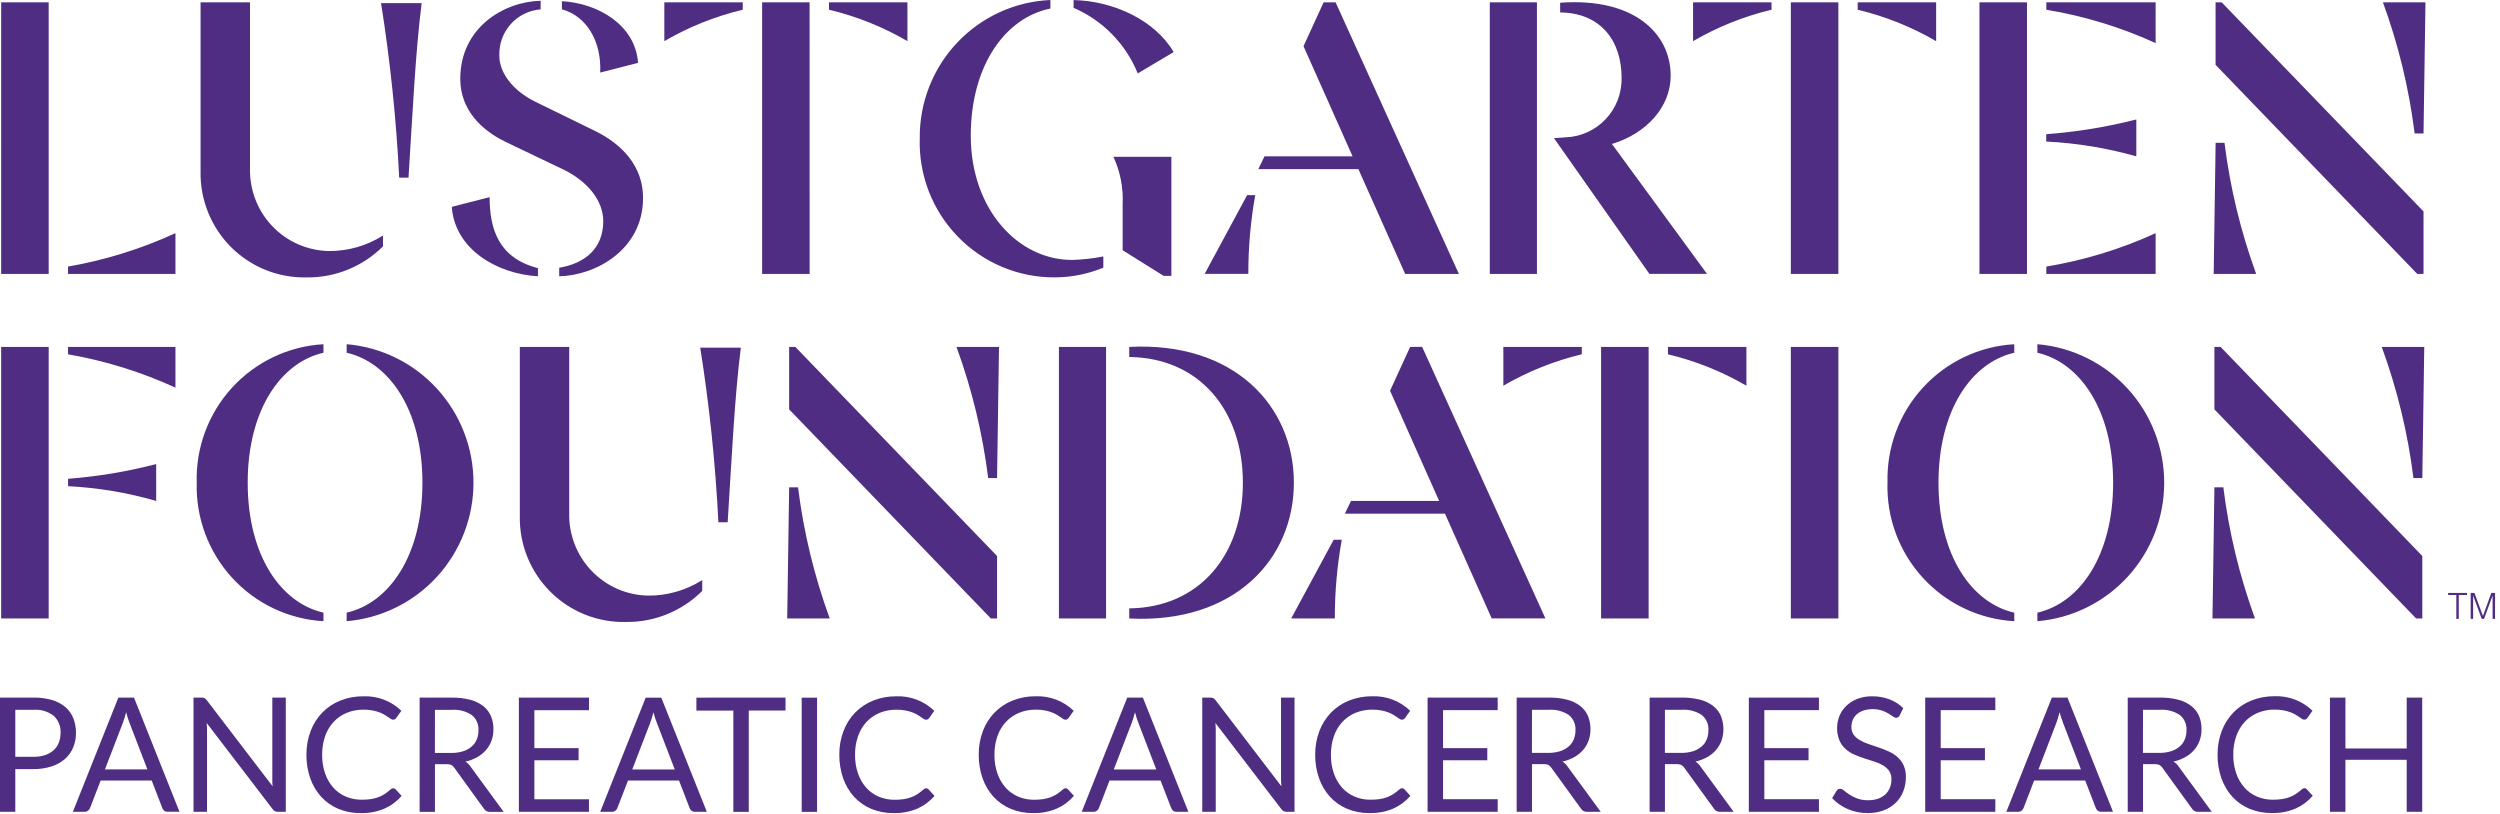 <svg width="212" height="69" viewBox="0 0 212 69" fill="none" xmlns="http://www.w3.org/2000/svg">
<path d="M95.76 29.418C104.64 28.957 109.72 34.418 109.72 40.932C109.72 47.446 104.64 52.907 95.76 52.447V51.59C101.692 51.525 105.396 47.083 105.396 40.932C105.396 34.781 101.692 30.339 95.76 30.274V29.418V29.418ZM113.098 45.769L109.491 52.448H113.194C113.189 50.208 113.386 47.973 113.783 45.769H113.098ZM127.484 32.708C129.561 31.5 131.803 30.603 134.137 30.044V29.419H127.484V32.708ZM48.27 43.499V29.418H44.08V43.76C44.058 44.952 44.276 46.134 44.722 47.239C45.168 48.343 45.832 49.344 46.675 50.184C47.517 51.023 48.52 51.682 49.623 52.122C50.725 52.562 51.905 52.773 53.092 52.743C54.288 52.756 55.475 52.53 56.583 52.078C57.692 51.626 58.7 50.958 59.549 50.111V49.191C58.185 50.056 56.604 50.512 54.991 50.508C54.089 50.497 53.199 50.306 52.372 49.946C51.545 49.586 50.797 49.065 50.172 48.413C49.546 47.761 49.056 46.991 48.73 46.148C48.403 45.304 48.247 44.404 48.27 43.499ZM119.58 29.418L117.876 33.136L122.039 42.477H114.567L114.042 43.559H122.532L126.497 52.441H131.05L120.597 29.413L119.582 29.419L119.58 29.418ZM66.92 41.327L66.755 52.447H70.361C69.048 48.854 68.147 45.124 67.674 41.327H66.919H66.92ZM16.681 40.934C16.599 43.909 17.677 46.801 19.682 48.994C21.688 51.187 24.468 52.508 27.429 52.677V51.953C23.823 51.13 21.005 47.119 21.005 40.934C21.005 34.748 23.823 30.735 27.429 29.912V29.19C24.467 29.358 21.688 30.679 19.68 32.872C17.673 35.065 16.597 37.957 16.68 40.934V40.935L16.681 40.934ZM83.798 40.539H84.551L84.716 29.419H81.11C82.423 33.011 83.325 36.742 83.798 40.539ZM66.92 29.418V34.715L84.027 52.447H84.552V47.15L67.445 29.418H66.92V29.418ZM135.772 52.445H139.804V29.419H135.772V52.447V52.445ZM29.396 29.188V29.912C33.002 30.735 35.821 34.748 35.821 40.931C35.821 47.114 33.002 51.13 29.396 51.953V52.677C32.329 52.429 35.062 51.084 37.054 48.909C39.045 46.733 40.151 43.887 40.151 40.932C40.151 37.978 39.045 35.131 37.054 32.956C35.062 30.781 32.329 29.436 29.396 29.188V29.188ZM89.796 52.447H93.795V29.419H89.796V52.447ZM5.769 30.044C8.913 30.59 11.975 31.54 14.878 32.871V29.418H5.769V30.043V30.044ZM187.782 41.327L187.618 52.447H191.223C189.911 48.854 189.011 45.124 188.539 41.327H187.782ZM60.923 44.288H61.707C62.067 38.562 62.295 33.694 62.822 29.484H59.38C60.158 34.388 60.672 39.329 60.92 44.288H60.923V44.288ZM187.782 29.418V34.715L204.888 52.447H205.412V47.15L188.307 29.418H187.782V29.418ZM204.66 40.538H205.413L205.577 29.418H201.971C203.286 33.01 204.187 36.741 204.66 40.538ZM172.77 29.189V29.913C176.375 30.736 179.194 34.749 179.194 40.932C179.194 47.115 176.378 51.132 172.77 51.954V52.678C175.702 52.43 178.435 51.085 180.427 48.91C182.419 46.735 183.524 43.888 183.524 40.934C183.524 37.979 182.419 35.132 180.427 32.957C178.435 30.782 175.702 29.437 172.77 29.189V29.189ZM160.057 40.934C159.974 43.911 161.05 46.804 163.058 48.997C165.066 51.19 167.847 52.511 170.81 52.678V51.954C167.204 51.132 164.385 47.12 164.385 40.935C164.385 34.749 167.204 30.736 170.81 29.913V29.191C167.848 29.36 165.068 30.681 163.061 32.873C161.054 35.066 159.978 37.958 160.061 40.935H160.057V40.934ZM5.773 41.229C8.303 41.357 10.81 41.777 13.244 42.48V39.353C10.793 39.99 8.292 40.408 5.769 40.601L5.773 41.229V41.229ZM141.442 30.044C143.778 30.602 146.019 31.5 148.096 32.709V29.419H141.442V30.044ZM151.863 52.447H155.896V29.419H151.863V52.447ZM0.099 52.447H4.129V29.419H0.099V52.447V52.447ZM42.833 12.011L47.781 14.379C49.814 15.363 51.156 17.011 51.156 18.754C51.156 21.058 49.616 22.34 47.422 22.704V23.428C50.533 23.361 54.532 21.158 54.532 16.782C54.532 14.052 52.697 12.209 50.501 11.124L45.389 8.624C43.586 7.739 42.343 6.255 42.343 4.709C42.312 3.729 42.659 2.774 43.312 2.045C43.965 1.316 44.874 0.867 45.848 0.794V0.066C42.736 0.134 39.031 2.337 39.031 6.679C39.031 9.244 40.736 10.988 42.833 12.009H42.835L42.833 12.011ZM45.617 23.426V22.737C42.274 21.883 41.521 19.414 41.521 16.718L38.31 17.541C38.572 21.158 42.175 23.232 45.617 23.428V23.426V23.426ZM50.896 6.154L54.107 5.331C53.879 2.108 50.7 0.266 47.651 0.102V0.79C49.717 1.35 51.026 3.487 50.897 6.151V6.154H50.896ZM76.95 0.196H70.298V0.821C72.633 1.379 74.874 2.277 76.95 3.486V0.196ZM106.444 16.546H105.758L102.155 23.225H105.858C105.853 20.986 106.05 18.75 106.445 16.546H106.444V16.546ZM188.638 12.109H187.885L187.72 23.227H191.323C190.011 19.636 189.11 15.905 188.638 12.109V12.109ZM205.515 23.227V17.93L188.402 0.2H187.88V5.496L204.985 23.229L205.515 23.226V23.227ZM205.515 11.318L205.679 0.2H202.074C203.388 3.791 204.289 7.522 204.761 11.318H205.515ZM182.798 0.2H173.527V0.825C176.728 1.353 179.846 2.304 182.798 3.654V0.2ZM181.16 10.131C178.655 10.771 176.098 11.189 173.52 11.38V12.004C176.105 12.132 178.669 12.552 181.16 13.255V10.131ZM130.332 0.2H126.333V23.229H130.332V0.2ZM119.158 23.229H123.714L113.26 0.2H112.242L110.538 3.916L114.7 13.258H107.229L106.705 14.34H115.191L119.158 23.229V23.229ZM182.798 19.774C179.846 21.125 176.728 22.077 173.527 22.606V23.231H182.798V19.774ZM56.335 3.49C58.411 2.281 60.652 1.383 62.987 0.825V0.2H56.335V3.49V3.49ZM143.572 3.49C145.649 2.281 147.89 1.383 150.226 0.825V0.2H143.572V3.49V3.49ZM98.677 23.393H99.333V13.294H94.416C94.998 14.547 95.267 15.924 95.2 17.305V21.22L98.677 23.393V23.393ZM34.642 15.069C35.002 9.346 35.229 4.476 35.755 0.265H32.313C33.091 5.168 33.606 10.11 33.853 15.069H34.64H34.642ZM136.691 12.207C139.641 11.322 141.674 9.049 141.674 6.417C141.674 2.865 138.592 -0.228 132.301 0.232V1.055C135.708 1.087 137.511 3.422 137.511 6.613C137.535 7.916 137.045 9.175 136.149 10.118C135.252 11.061 134.023 11.61 132.724 11.647L131.776 11.713L139.87 23.226H144.755L136.691 12.207ZM167.857 23.229H171.888V0.2H167.858L167.857 23.229V23.229ZM164.185 0.2H157.533V0.825C159.868 1.382 162.109 2.281 164.185 3.49V0.2ZM155.893 0.2H151.863V23.229H155.893V0.2ZM5.769 23.227H14.878V19.773C11.976 21.107 8.914 22.059 5.769 22.606V23.227ZM99.527 4.415C97.923 1.684 94.383 0.074 91.04 0.006V0.664C93.512 1.727 95.466 3.725 96.481 6.225L99.528 4.415H99.527ZM26.021 23.524C27.218 23.536 28.404 23.31 29.513 22.858C30.621 22.407 31.629 21.738 32.477 20.892V19.972C31.114 20.836 29.534 21.293 27.922 21.288C27.021 21.276 26.131 21.084 25.304 20.725C24.477 20.366 23.729 19.845 23.104 19.193C22.479 18.541 21.989 17.771 21.663 16.927C21.336 16.084 21.18 15.184 21.202 14.28V0.199H17.008V14.543C16.987 15.735 17.206 16.917 17.652 18.02C18.098 19.124 18.762 20.126 19.604 20.965C20.446 21.804 21.449 22.463 22.551 22.903C23.654 23.343 24.834 23.553 26.02 23.524H26.021ZM0.098 23.229H4.128V0.2H0.099L0.098 23.229ZM68.654 0.199H64.628V23.229H68.657L68.654 0.199ZM93.563 21.747C92.687 21.918 91.799 22.017 90.908 22.042C86.287 22.042 82.321 17.7 82.321 11.516C82.321 5.529 85.271 1.487 89.073 0.725V0C86.074 0.129 83.243 1.423 81.176 3.608C79.109 5.793 77.968 8.699 77.995 11.712C77.944 13.254 78.207 14.79 78.763 16.229C79.32 17.667 80.162 18.977 81.237 20.081C82.312 21.184 83.597 22.058 85.017 22.649C86.437 23.241 87.961 23.538 89.499 23.521C90.894 23.509 92.272 23.23 93.563 22.698V21.746V21.747ZM207.601 50.279V50.457H208.296V52.483H208.505V50.457H209.2V50.279H207.601ZM209.721 52.482V50.516H209.726L210.45 52.482H210.646L211.367 50.516H211.372V52.482H211.58V50.278H211.264L210.558 52.222H210.549L209.83 50.278H209.513V52.482H209.721V52.482ZM1.298 60.191H2.846C3.464 60.143 4.077 60.327 4.567 60.71C4.76 60.896 4.912 61.121 5.01 61.37C5.109 61.62 5.152 61.888 5.137 62.156C5.141 62.436 5.09 62.715 4.989 62.976C4.894 63.219 4.744 63.437 4.552 63.614C4.344 63.8 4.099 63.941 3.834 64.028C3.516 64.134 3.182 64.185 2.846 64.178H1.298V60.191ZM2.846 65.218C3.369 65.226 3.889 65.147 4.387 64.987C4.801 64.857 5.184 64.642 5.513 64.357C5.812 64.091 6.048 63.761 6.204 63.391C6.365 63 6.446 62.58 6.443 62.156C6.448 61.735 6.374 61.315 6.224 60.922C6.082 60.557 5.855 60.232 5.562 59.974C5.235 59.696 4.853 59.49 4.443 59.369C3.925 59.218 3.388 59.146 2.849 59.156H0V68.841H1.298V65.22L2.846 65.221V65.218ZM10.414 61.311C10.46 61.194 10.505 61.059 10.552 60.903C10.599 60.746 10.65 60.578 10.697 60.392C10.773 60.703 10.869 61.008 10.986 61.306L12.5 65.246H8.899L10.414 61.312V61.311ZM11.364 59.156H10.038L6.18 68.839H7.19C7.292 68.841 7.392 68.806 7.471 68.741C7.544 68.685 7.6 68.61 7.633 68.525L8.535 66.187H12.864L13.765 68.525C13.798 68.613 13.854 68.689 13.926 68.749C14.007 68.81 14.107 68.841 14.209 68.835H15.219L11.363 59.156H11.364ZM17.344 59.2C17.262 59.166 17.174 59.151 17.086 59.156H16.411V68.839H17.555V61.937C17.555 61.846 17.555 61.748 17.548 61.642L17.528 61.311L23.112 68.604C23.165 68.68 23.235 68.743 23.316 68.788C23.397 68.826 23.485 68.844 23.575 68.842H24.235V59.159H23.093V66.019V66.34C23.093 66.45 23.108 66.562 23.121 66.681L17.537 59.38C17.484 59.309 17.417 59.248 17.34 59.202L17.342 59.201L17.344 59.2ZM33.35 66.841C33.266 66.846 33.187 66.881 33.127 66.939C32.968 67.083 32.798 67.214 32.619 67.332C32.449 67.444 32.266 67.535 32.074 67.606C31.869 67.682 31.655 67.736 31.438 67.765C31.181 67.801 30.923 67.818 30.664 67.816C30.212 67.82 29.763 67.733 29.345 67.559C28.94 67.391 28.578 67.136 28.283 66.812C27.971 66.463 27.731 66.056 27.577 65.613C27.396 65.094 27.309 64.547 27.319 63.998C27.311 63.457 27.398 62.92 27.577 62.41C27.733 61.963 27.98 61.553 28.3 61.206C28.612 60.876 28.99 60.617 29.409 60.446C29.86 60.264 30.341 60.173 30.827 60.18C31.081 60.177 31.336 60.197 31.587 60.243C31.784 60.281 31.977 60.334 32.164 60.402C32.314 60.458 32.458 60.526 32.597 60.605C32.704 60.669 32.809 60.737 32.912 60.808L33.144 60.966C33.199 61.005 33.263 61.026 33.329 61.029C33.392 61.034 33.452 61.018 33.504 60.985C33.546 60.954 33.582 60.916 33.612 60.873L34.036 60.273C33.611 59.864 33.108 59.544 32.557 59.333C32.007 59.123 31.42 59.025 30.832 59.046C30.158 59.038 29.49 59.161 28.863 59.407C28.287 59.635 27.766 59.981 27.332 60.423C26.898 60.873 26.56 61.409 26.34 61.996C26.098 62.637 25.978 63.318 25.986 64.003C25.978 64.686 26.089 65.365 26.314 66.01C26.517 66.589 26.832 67.121 27.242 67.576C27.648 68.013 28.142 68.358 28.69 68.59C29.29 68.838 29.933 68.96 30.582 68.951C31.281 68.97 31.975 68.838 32.619 68.564C33.172 68.316 33.663 67.95 34.057 67.49L33.544 66.93C33.518 66.902 33.489 66.88 33.455 66.865C33.421 66.85 33.385 66.842 33.347 66.842L33.348 66.84L33.35 66.841ZM36.883 60.194H38.311C38.908 60.15 39.503 60.306 40.005 60.633C40.197 60.788 40.349 60.988 40.448 61.215C40.547 61.442 40.59 61.69 40.573 61.937C40.576 62.203 40.526 62.467 40.426 62.714C40.328 62.948 40.177 63.155 39.983 63.318C39.77 63.498 39.523 63.631 39.257 63.712C38.931 63.809 38.591 63.856 38.251 63.85H36.879L36.883 60.194V60.194ZM37.872 64.802C38.011 64.794 38.149 64.818 38.277 64.874C38.376 64.93 38.462 65.01 38.525 65.106L41.029 68.567C41.083 68.657 41.16 68.731 41.253 68.78C41.345 68.829 41.45 68.852 41.554 68.846H42.712L39.898 65.001C39.787 64.833 39.638 64.692 39.466 64.587C39.816 64.51 40.152 64.381 40.466 64.208C40.749 64.051 41.001 63.846 41.214 63.603C41.418 63.368 41.577 63.096 41.682 62.801C41.791 62.493 41.846 62.169 41.843 61.843C41.848 61.462 41.778 61.084 41.635 60.731C41.494 60.399 41.273 60.107 40.991 59.883C40.664 59.63 40.29 59.447 39.891 59.345C39.374 59.212 38.842 59.15 38.308 59.159H35.585V68.844H36.883V64.802H37.871H37.872ZM44 59.159V68.843H49.945V67.776H45.315V64.471H49.065V63.444H45.315V60.225H49.947V59.155L44.001 59.159H44ZM55.129 61.315C55.175 61.198 55.219 61.063 55.266 60.906L55.412 60.396C55.489 60.706 55.587 61.012 55.706 61.31L57.22 65.25H53.615L55.129 61.316V61.315ZM56.079 59.16H54.754L50.897 68.843H51.905C52.008 68.846 52.108 68.81 52.188 68.745C52.26 68.689 52.316 68.614 52.35 68.529L53.252 66.191H57.581L58.484 68.529C58.517 68.617 58.571 68.694 58.644 68.753C58.725 68.814 58.825 68.844 58.926 68.839H59.937L56.077 59.16H56.079ZM59.054 59.16V60.261H62.188V68.844H63.496V60.256H66.612V59.155L59.054 59.16ZM67.981 68.846H69.288V59.16H67.983V68.846H67.981ZM78.537 66.845C78.454 66.85 78.376 66.885 78.316 66.943C78.156 67.087 77.986 67.218 77.807 67.336C77.636 67.448 77.454 67.54 77.262 67.61C77.057 67.686 76.844 67.74 76.627 67.769C76.371 67.805 76.112 67.822 75.853 67.82C75.401 67.824 74.952 67.736 74.534 67.563C74.129 67.395 73.767 67.14 73.472 66.816C73.16 66.467 72.921 66.058 72.767 65.615C72.586 65.097 72.499 64.55 72.509 64C72.5 63.459 72.587 62.922 72.767 62.412C72.923 61.965 73.169 61.555 73.49 61.208C73.802 60.879 74.18 60.62 74.598 60.448C75.048 60.266 75.53 60.176 76.016 60.182C76.27 60.18 76.525 60.2 76.776 60.246C76.973 60.283 77.166 60.336 77.355 60.405C77.504 60.46 77.648 60.528 77.787 60.607C77.894 60.671 78 60.739 78.103 60.811L78.335 60.969C78.389 61.007 78.454 61.029 78.52 61.032C78.586 61.036 78.643 61.022 78.695 60.989C78.737 60.957 78.773 60.92 78.802 60.877L79.227 60.276C78.802 59.867 78.299 59.547 77.748 59.335C77.197 59.124 76.61 59.025 76.021 59.046C75.347 59.038 74.679 59.161 74.052 59.407C73.476 59.635 72.955 59.981 72.52 60.423C72.085 60.873 71.748 61.409 71.527 61.996C71.286 62.637 71.166 63.318 71.175 64.003C71.167 64.686 71.279 65.365 71.503 66.01C71.706 66.588 72.022 67.12 72.431 67.576C72.837 68.012 73.332 68.358 73.881 68.59C74.48 68.838 75.123 68.96 75.772 68.951C76.471 68.97 77.166 68.838 77.808 68.564C78.361 68.316 78.852 67.95 79.247 67.49L78.734 66.93C78.709 66.903 78.679 66.881 78.645 66.865C78.611 66.85 78.575 66.843 78.537 66.842L78.539 66.844L78.537 66.845ZM90.359 66.844C90.275 66.849 90.197 66.884 90.137 66.942C89.977 67.085 89.807 67.216 89.629 67.335C89.458 67.447 89.275 67.538 89.084 67.609C88.878 67.685 88.665 67.738 88.448 67.768C88.192 67.803 87.933 67.82 87.675 67.819C87.222 67.822 86.773 67.734 86.355 67.56C85.951 67.392 85.589 67.138 85.294 66.813C84.982 66.464 84.742 66.056 84.589 65.613C84.408 65.094 84.32 64.547 84.33 63.998C84.321 63.457 84.409 62.92 84.589 62.41C84.745 61.963 84.991 61.553 85.312 61.206C85.623 60.877 86.001 60.618 86.42 60.446C86.87 60.264 87.352 60.173 87.837 60.18C88.092 60.176 88.347 60.198 88.598 60.243C88.794 60.281 88.988 60.334 89.176 60.402C89.325 60.458 89.47 60.526 89.608 60.605C89.716 60.669 89.821 60.737 89.924 60.808L90.156 60.966C90.211 61.004 90.275 61.026 90.341 61.029C90.407 61.031 90.464 61.018 90.516 60.985C90.558 60.954 90.594 60.916 90.624 60.873L91.049 60.273C90.623 59.863 90.12 59.543 89.569 59.332C89.019 59.121 88.431 59.023 87.842 59.043C87.169 59.035 86.5 59.158 85.873 59.404C85.298 59.633 84.777 59.979 84.342 60.42C83.907 60.871 83.57 61.407 83.349 61.993C83.108 62.634 82.988 63.315 82.996 64C82.989 64.683 83.1 65.363 83.325 66.007C83.528 66.585 83.843 67.117 84.254 67.573C84.66 68.01 85.154 68.356 85.703 68.587C86.303 68.835 86.946 68.958 87.595 68.949C88.293 68.968 88.988 68.836 89.631 68.562C90.184 68.314 90.675 67.947 91.07 67.488L90.557 66.928C90.532 66.9 90.502 66.878 90.468 66.863C90.434 66.847 90.398 66.84 90.361 66.84V66.841L90.359 66.844ZM95.967 61.314C96.011 61.197 96.058 61.062 96.105 60.905C96.152 60.748 96.203 60.581 96.249 60.395C96.324 60.705 96.422 61.011 96.538 61.309L98.052 65.249H94.45L95.965 61.315L95.967 61.314ZM96.916 59.159H95.589L91.73 68.842H92.74C92.843 68.844 92.943 68.809 93.023 68.744C93.095 68.688 93.151 68.613 93.185 68.528L94.088 66.189H98.417L99.32 68.528C99.353 68.615 99.409 68.692 99.481 68.751C99.562 68.812 99.662 68.843 99.764 68.838H100.774L96.918 59.159H96.916ZM102.884 59.202C102.802 59.169 102.714 59.154 102.625 59.159H101.951V68.842H103.095V61.937C103.095 61.846 103.095 61.748 103.088 61.642L103.068 61.311L108.652 68.604C108.705 68.68 108.775 68.743 108.856 68.788C108.937 68.826 109.027 68.844 109.117 68.842H109.775V59.159H108.631V66.019C108.631 66.117 108.631 66.229 108.638 66.34C108.644 66.45 108.653 66.562 108.666 66.681L103.082 59.38C103.029 59.308 102.963 59.248 102.887 59.202L102.884 59.205V59.202ZM118.893 66.841C118.81 66.846 118.73 66.88 118.67 66.939C118.512 67.083 118.342 67.214 118.163 67.332C117.992 67.444 117.809 67.535 117.618 67.606C117.412 67.682 117.198 67.736 116.981 67.765C116.725 67.801 116.467 67.817 116.208 67.816C115.755 67.82 115.307 67.732 114.888 67.559C114.484 67.391 114.121 67.136 113.827 66.812C113.514 66.463 113.274 66.056 113.121 65.613C112.941 65.095 112.852 64.548 112.862 63.998C112.855 63.457 112.942 62.92 113.121 62.41C113.277 61.963 113.523 61.553 113.843 61.206C114.155 60.877 114.533 60.618 114.952 60.446C115.402 60.264 115.884 60.173 116.37 60.18C116.625 60.177 116.88 60.197 117.131 60.243C117.327 60.281 117.52 60.334 117.708 60.402C117.858 60.458 118.003 60.525 118.141 60.605C118.249 60.669 118.354 60.737 118.456 60.808L118.689 60.966C118.743 61.004 118.807 61.026 118.873 61.029C118.935 61.034 118.996 61.018 119.049 60.985C119.091 60.953 119.128 60.916 119.157 60.873L119.582 60.273C119.157 59.863 118.654 59.543 118.103 59.332C117.553 59.121 116.966 59.023 116.377 59.043C115.703 59.035 115.034 59.159 114.406 59.404C113.832 59.633 113.311 59.979 112.876 60.42C112.442 60.872 112.105 61.407 111.883 61.993C111.641 62.634 111.521 63.315 111.528 64C111.521 64.684 111.633 65.363 111.859 66.007C112.062 66.586 112.377 67.118 112.787 67.573C113.193 68.011 113.686 68.356 114.235 68.587C114.835 68.835 115.478 68.958 116.127 68.949C116.825 68.968 117.52 68.835 118.164 68.562C118.716 68.315 119.206 67.947 119.601 67.488L119.09 66.928C119.066 66.9 119.035 66.878 119.001 66.863C118.967 66.847 118.931 66.84 118.893 66.84L118.896 66.841H118.893ZM121.059 59.155V68.839H127.004V67.773H122.371V64.468H126.123V63.44H122.371V60.222H127.004V59.155H121.059ZM129.912 60.19H131.339C131.936 60.147 132.53 60.302 133.032 60.629C133.224 60.784 133.376 60.984 133.475 61.211C133.575 61.437 133.618 61.685 133.6 61.932C133.604 62.198 133.554 62.463 133.453 62.709C133.356 62.943 133.204 63.15 133.011 63.313C132.798 63.492 132.551 63.626 132.284 63.706C131.959 63.804 131.619 63.852 131.279 63.845H129.907L129.912 60.188V60.19ZM130.901 64.798C131.039 64.79 131.178 64.814 131.304 64.87C131.405 64.927 131.491 65.006 131.554 65.103L134.059 68.563C134.113 68.653 134.19 68.727 134.283 68.777C134.375 68.826 134.48 68.848 134.584 68.842H135.742L132.928 64.997C132.816 64.829 132.669 64.688 132.496 64.583C132.846 64.506 133.183 64.377 133.496 64.204C133.779 64.047 134.032 63.843 134.245 63.599C134.449 63.363 134.607 63.092 134.712 62.798C134.821 62.49 134.876 62.165 134.873 61.839C134.878 61.459 134.807 61.081 134.665 60.727C134.525 60.395 134.303 60.103 134.021 59.879C133.696 59.626 133.32 59.443 132.921 59.341C132.404 59.208 131.872 59.146 131.339 59.155H128.613V68.841H129.912V64.798H130.901V64.798ZM141.186 60.19H142.614C143.211 60.147 143.805 60.302 144.306 60.629C144.499 60.784 144.651 60.984 144.75 61.211C144.849 61.437 144.891 61.685 144.874 61.932C144.878 62.198 144.828 62.462 144.727 62.709C144.631 62.943 144.479 63.15 144.286 63.313C144.073 63.492 143.826 63.626 143.559 63.706C143.233 63.805 142.893 63.851 142.553 63.845H141.182L141.186 60.188V60.19ZM142.175 64.798C142.313 64.79 142.451 64.815 142.579 64.87C142.68 64.927 142.765 65.007 142.828 65.103L145.334 68.563C145.388 68.653 145.465 68.727 145.558 68.777C145.65 68.826 145.755 68.848 145.859 68.842H147.016L144.202 64.997C144.091 64.829 143.944 64.688 143.77 64.583C144.12 64.506 144.457 64.378 144.77 64.204C145.053 64.047 145.306 63.843 145.52 63.599C145.722 63.363 145.881 63.092 145.987 62.798C146.216 62.123 146.199 61.39 145.939 60.727C145.8 60.395 145.578 60.103 145.295 59.879C144.969 59.626 144.595 59.443 144.196 59.341C143.679 59.209 143.147 59.146 142.614 59.155H139.888V68.841H141.186V64.798H142.175V64.798ZM148.301 59.155V68.839H154.246V67.773H149.616V64.468H153.365V63.44H149.616V60.222H154.246V59.155H148.301V59.155ZM161.397 60.048C161.064 59.724 160.668 59.471 160.233 59.305C159.763 59.13 159.264 59.042 158.764 59.047C158.329 59.039 157.896 59.114 157.489 59.27C157.142 59.403 156.825 59.606 156.558 59.865C156.31 60.106 156.114 60.395 155.982 60.715C155.717 61.38 155.717 62.122 155.982 62.788C156.104 63.063 156.281 63.31 156.503 63.513C156.722 63.709 156.971 63.869 157.241 63.986C157.518 64.109 157.802 64.216 158.09 64.308L158.937 64.578C159.194 64.657 159.441 64.764 159.674 64.899C159.879 65.017 160.058 65.176 160.198 65.368C160.336 65.582 160.404 65.834 160.393 66.089C160.397 66.337 160.351 66.583 160.257 66.813C160.172 67.026 160.039 67.216 159.87 67.371C159.692 67.532 159.483 67.655 159.256 67.732C158.988 67.82 158.709 67.863 158.429 67.859C158.106 67.868 157.784 67.817 157.481 67.708C157.249 67.621 157.028 67.509 156.823 67.373C156.664 67.27 156.512 67.158 156.366 67.037C156.279 66.952 156.166 66.898 156.044 66.886C155.983 66.886 155.923 66.903 155.872 66.936C155.821 66.97 155.775 67.012 155.74 67.061L155.364 67.684C155.737 68.076 156.185 68.39 156.681 68.606C157.219 68.839 157.8 68.955 158.386 68.948C158.854 68.955 159.319 68.875 159.758 68.711C160.136 68.567 160.482 68.346 160.772 68.063C161.049 67.788 161.264 67.457 161.403 67.092C161.549 66.711 161.622 66.306 161.619 65.898C161.63 65.55 161.563 65.204 161.422 64.886C161.297 64.62 161.118 64.383 160.897 64.189C160.675 63.996 160.425 63.838 160.156 63.719C159.881 63.596 159.598 63.484 159.309 63.384L158.459 63.097C158.202 63.012 157.954 62.902 157.719 62.768C157.515 62.654 157.336 62.499 157.194 62.313C157.057 62.117 156.989 61.88 156.999 61.641C156.997 61.438 157.037 61.237 157.114 61.05C157.189 60.868 157.305 60.705 157.453 60.574C157.617 60.432 157.808 60.324 158.014 60.255C158.264 60.171 158.527 60.13 158.79 60.135C159.058 60.13 159.325 60.169 159.581 60.251C159.775 60.316 159.962 60.401 160.139 60.504C160.271 60.582 160.399 60.666 160.522 60.756C160.597 60.822 160.689 60.863 160.79 60.872C160.851 60.876 160.913 60.857 160.962 60.821C161.012 60.785 161.058 60.728 161.09 60.67L161.397 60.045V60.048ZM163.258 59.155V68.839H169.203V67.773H164.572V64.468H168.322V63.44H164.572V60.222H169.203V59.155H163.258V59.155ZM174.375 61.311C174.418 61.194 174.466 61.059 174.512 60.903C174.557 60.746 174.609 60.578 174.656 60.392C174.735 60.703 174.832 61.008 174.95 61.306L176.464 65.246H172.866L174.375 61.312V61.311ZM175.323 59.156H173.998L170.139 68.839H171.149C171.252 68.841 171.352 68.806 171.432 68.741C171.504 68.685 171.56 68.61 171.594 68.525L172.496 66.187H176.826L177.726 68.525C177.76 68.613 177.816 68.69 177.889 68.749C177.97 68.81 178.071 68.841 178.172 68.835H179.182L175.323 59.156ZM181.726 60.19H183.153C183.751 60.147 184.345 60.302 184.846 60.629C185.038 60.784 185.191 60.984 185.29 61.211C185.389 61.437 185.432 61.685 185.415 61.932C185.418 62.198 185.368 62.463 185.268 62.709C185.171 62.943 185.019 63.15 184.826 63.313C184.613 63.492 184.366 63.626 184.099 63.706C183.773 63.804 183.434 63.852 183.094 63.845H181.722L181.726 60.188V60.19ZM182.715 64.798C182.853 64.79 182.992 64.814 183.119 64.87C183.219 64.927 183.304 65.007 183.369 65.103L185.874 68.563C185.927 68.653 186.005 68.727 186.097 68.777C186.19 68.826 186.294 68.848 186.399 68.842H187.559L184.746 64.997C184.634 64.829 184.486 64.688 184.313 64.583C184.663 64.506 185.001 64.378 185.314 64.204C185.597 64.047 185.849 63.843 186.062 63.599C186.266 63.363 186.424 63.092 186.531 62.798C186.639 62.49 186.693 62.165 186.689 61.839C186.696 61.459 186.625 61.081 186.483 60.727C186.343 60.395 186.121 60.103 185.839 59.879C185.513 59.626 185.138 59.443 184.738 59.341C184.222 59.208 183.69 59.146 183.157 59.155H180.431V68.841H181.728V64.798H182.715V64.798ZM195.414 66.84C195.33 66.845 195.251 66.88 195.19 66.938C195.032 67.082 194.862 67.213 194.683 67.331C194.512 67.442 194.329 67.534 194.138 67.605C193.931 67.681 193.718 67.734 193.502 67.764C193.246 67.799 192.986 67.816 192.727 67.815C192.274 67.818 191.825 67.731 191.407 67.556C191.004 67.389 190.642 67.134 190.348 66.809C190.036 66.46 189.796 66.052 189.641 65.609C189.46 65.091 189.372 64.543 189.382 63.994C189.373 63.453 189.461 62.915 189.641 62.406C189.798 61.959 190.044 61.55 190.364 61.202C190.676 60.873 191.053 60.614 191.472 60.442C191.922 60.26 192.402 60.169 192.888 60.176C193.144 60.173 193.399 60.194 193.651 60.239C193.847 60.277 194.04 60.33 194.228 60.398C194.378 60.454 194.522 60.521 194.66 60.601C194.781 60.673 194.887 60.741 194.976 60.804L195.208 60.962C195.263 61.001 195.327 61.022 195.393 61.025C195.459 61.027 195.516 61.014 195.568 60.981C195.61 60.95 195.647 60.913 195.676 60.87L196.101 60.269C195.675 59.859 195.173 59.539 194.622 59.328C194.072 59.117 193.485 59.019 192.896 59.039C192.222 59.032 191.553 59.154 190.927 59.401C190.351 59.629 189.83 59.975 189.395 60.416C188.961 60.867 188.623 61.403 188.402 61.989C188.161 62.63 188.041 63.311 188.05 63.996C188.041 64.68 188.153 65.358 188.378 66.004C188.581 66.582 188.896 67.114 189.306 67.569C189.712 68.007 190.205 68.352 190.754 68.584C191.354 68.832 191.997 68.954 192.646 68.945C193.344 68.964 194.039 68.832 194.683 68.558C195.235 68.31 195.726 67.943 196.12 67.483L195.608 66.922C195.583 66.894 195.553 66.873 195.519 66.858C195.485 66.842 195.449 66.835 195.412 66.835L195.414 66.836V66.84ZM205.403 59.155H204.088V63.472H198.893V59.155H197.579V68.838H198.893V64.432H204.088V68.838H205.403V59.155Z" fill="#4F2D82"/>
</svg>

